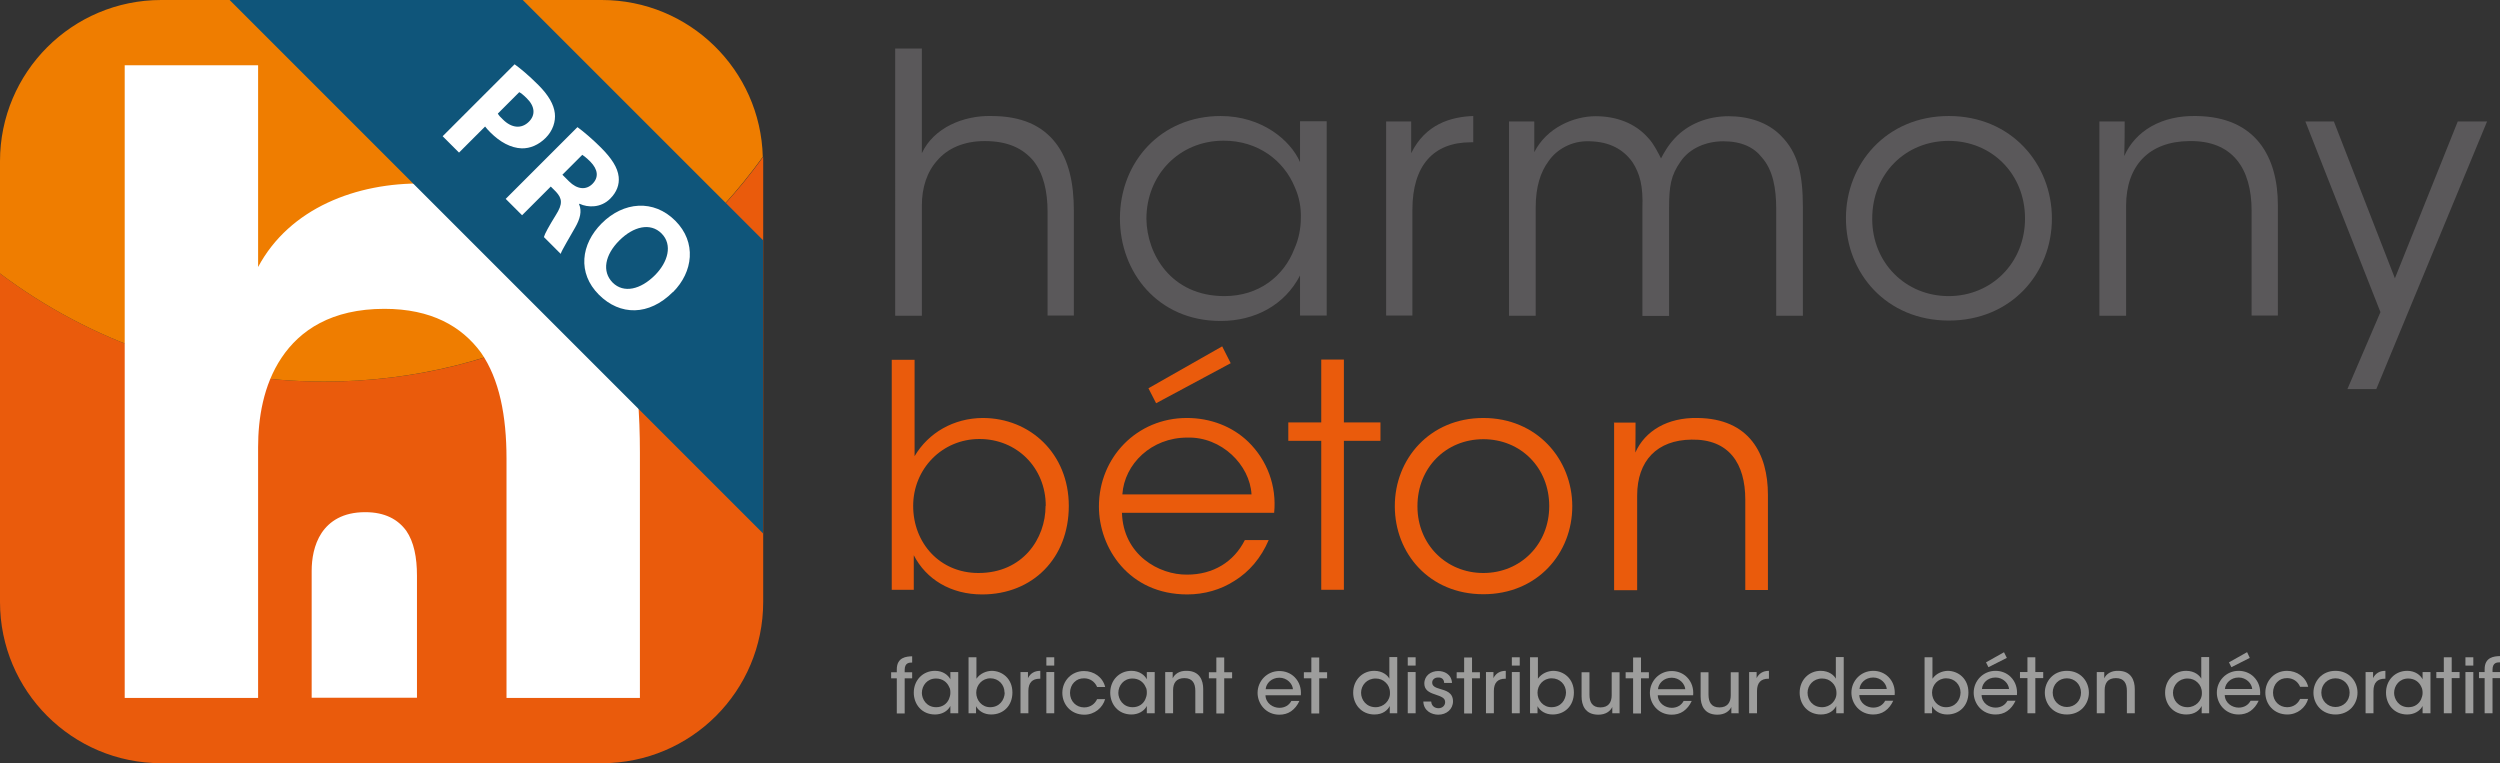 <?xml version="1.0" encoding="UTF-8"?>
<svg id="Calque_1" data-name="Calque 1" xmlns="http://www.w3.org/2000/svg" xmlns:xlink="http://www.w3.org/1999/xlink" viewBox="0 0 123.69 37.75">
  <rect x="0" y="0" width="123.69" height="37.75" fill="#333333" stroke="none"/>
  <defs>
    <style>
      .cls-1, .cls-2 {
        fill: none;
      }

      .cls-3 {
        fill: #ea5b0c;
      }

      .cls-4 {
        fill: #ef7d00;
      }

      .cls-5 {
        fill: #fff;
      }

      .cls-6 {
        fill: #9d9d9c;
      }

      .cls-7 {
        fill: #0f557a;
      }

      .cls-8 {
        fill: #5a585a;
      }

      .cls-2 {
        clip-path: url(#clippath);
      }
    </style>
    <clipPath id="clippath">
      <rect class="cls-1" y="0" width="37.75" height="37.75"/>
    </clipPath>
  </defs>
  <g>
    <g>
      <path class="cls-8" d="m44.29,2.4h1.32v5.18c.59-1.27,2.07-1.87,3.43-1.84,1.52,0,2.52.48,3.18,1.32s.91,2,.91,3.37v5.18h-1.3v-5.12c0-1.04-.21-1.91-.7-2.53-.52-.62-1.27-.98-2.41-.98-1.05,0-1.84.37-2.34.95-.52.57-.77,1.36-.77,2.23v5.46h-1.32V2.4Z"/>
      <path class="cls-8" d="m65.64,15.61h-1.32v-1.98c-.75,1.45-2.21,2.25-3.93,2.25-3.12,0-4.98-2.43-4.98-5.07,0-2.82,2.05-5.07,4.98-5.07,2.05,0,3.46,1.2,3.93,2.28v-2.02h1.32v9.6h0Zm-8.92-4.78c.02,1.73,1.21,3.82,3.86,3.82,1.7,0,2.94-.98,3.46-2.34.21-.46.32-1,.32-1.52.02-.54-.09-1.07-.3-1.53-.54-1.32-1.82-2.3-3.52-2.3-2.21,0-3.82,1.71-3.82,3.86v.02h0Z"/>
      <path class="cls-8" d="m68.57,6.01h1.25v1.57c.7-1.43,1.95-1.8,3.07-1.84v1.3h-.12c-1.86,0-2.89,1.16-2.89,3.34v5.23h-1.3V6.01h0Z"/>
      <path class="cls-8" d="m74.66,6.01h1.25v1.52c.61-1.21,1.95-1.78,3.03-1.78,1,0,1.95.32,2.62,1.09.25.25.57.89.62,1,.14-.27.34-.64.7-1.02.62-.66,1.57-1.07,2.64-1.07.98,0,1.93.29,2.59.96.84.84,1.09,1.87,1.09,3.57v5.34h-1.32v-5.28c0-1.02-.16-1.93-.71-2.55-.39-.5-1-.8-1.91-.8-.84,0-1.66.34-2.11,1-.48.68-.57,1.21-.57,2.3v5.34h-1.32v-5.34c.04-1.07-.12-1.7-.5-2.28-.45-.62-1.12-1-2.11-1.02-.89-.04-1.64.41-2.03.98-.41.55-.64,1.29-.64,2.3v5.35h-1.32s0-9.61,0-9.61Z"/>
      <path class="cls-8" d="m91.33,10.79c0-2.68,2-5.05,5.09-5.05s5.1,2.37,5.1,5.07-2,5.05-5.1,5.05-5.09-2.36-5.09-5.05c0,0,0-.02,0-.02Zm1.3.04c0,2.18,1.66,3.82,3.78,3.82s3.78-1.64,3.78-3.84-1.64-3.84-3.78-3.84-3.78,1.64-3.78,3.84v.02Z"/>
      <path class="cls-8" d="m103.87,6.01h1.25c0,.54,0,1.07-.02,1.71.55-1.25,1.86-2.02,3.57-1.98,2.98.04,4.03,2.07,4.03,4.41v5.46h-1.3v-5.19c0-2.07-.93-3.48-3.09-3.44-1.98.02-3.12,1.21-3.12,3.21v5.43h-1.32V6.01Z"/>
      <path class="cls-8" d="m117.77,15.43l-3.71-9.42h1.41l3.02,7.76,3.11-7.76h1.45l-5.48,13.24h-1.43l1.64-3.82h0Z"/>
      <path class="cls-3" d="m44.11,17.8h1.14v4.77c.69-1.17,1.94-1.88,3.37-1.89,2.35,0,4.26,1.77,4.26,4.35s-1.78,4.38-4.29,4.38c-1.55,0-2.77-.75-3.38-1.94v1.71h-1.09v-11.38h0Zm7.63,7.23c0-1.89-1.43-3.31-3.28-3.31s-3.28,1.48-3.28,3.31,1.31,3.32,3.23,3.32c2.2,0,3.32-1.71,3.32-3.31v-.02h0Z"/>
      <path class="cls-3" d="m55.51,25.37c.06,2.08,1.83,3.08,3.23,3.06,1.28,0,2.31-.63,2.85-1.71h1.18c-.38.89-.97,1.57-1.68,2.01-.69.45-1.51.68-2.35.68-2.88,0-4.37-2.29-4.37-4.35,0-2.43,1.88-4.38,4.35-4.38,1.17,0,2.25.42,3.03,1.17.95.92,1.42,2.2,1.29,3.52h-7.53Zm6.41-.91c-.08-1.45-1.48-2.86-3.18-2.81-1.78,0-3.11,1.31-3.21,2.81h6.4-.01Zm-1.45-7.32l.42.83-3.69,1.98-.38-.74,3.66-2.08h0Z"/>
      <path class="cls-3" d="m65.37,21.81h-1.63v-.91h1.63v-3.11h1.12v3.11h1.81v.91h-1.81v7.37h-1.12v-7.37Z"/>
      <path class="cls-3" d="m69.01,25.03c0-2.31,1.72-4.35,4.38-4.35s4.4,2.05,4.4,4.37-1.72,4.35-4.4,4.35-4.38-2.03-4.38-4.35c0,0,0-.02,0-.02Zm1.12.03c0,1.88,1.43,3.29,3.26,3.29s3.26-1.41,3.26-3.31-1.41-3.31-3.26-3.31-3.26,1.41-3.26,3.31c0,0,0,.02,0,.02Z"/>
      <path class="cls-3" d="m79.84,20.91h1.08c0,.46,0,.92-.01,1.48.48-1.08,1.6-1.74,3.08-1.71,2.57.03,3.48,1.78,3.48,3.8v4.71h-1.12v-4.47c0-1.78-.8-3-2.66-2.97-1.71.02-2.69,1.05-2.69,2.77v4.68h-1.14v-8.27l-.02-.02Z"/>
    </g>
    <g>
      <path class="cls-6" d="m44.37,33.56h-.28v-.3h.28v-.14c0-.61.48-.64.76-.65v.31c-.13,0-.37,0-.37.36v.12h.37v.3h-.37v1.74h-.39v-1.74Z"/>
      <path class="cls-6" d="m47.41,35.29h-.39v-.36c-.14.27-.43.42-.76.42-.66,0-1.05-.51-1.05-1.08,0-.62.45-1.08,1.05-1.08.4,0,.66.22.76.42v-.36h.39v2.04Zm-1.8-1.01c0,.3.22.71.71.71.31,0,.53-.17.63-.4.04-.09.07-.2.07-.3s0-.21-.06-.3c-.1-.24-.33-.42-.65-.42-.43,0-.7.34-.7.72h0Z"/>
      <path class="cls-6" d="m47.92,32.52h.39v1.06c.19-.27.49-.38.75-.39.53,0,1.03.39,1.03,1.07s-.47,1.09-1.05,1.09c-.35,0-.62-.17-.75-.41v.35h-.37v-2.77Zm1.78,1.75c0-.4-.3-.71-.7-.71s-.7.33-.7.71.28.72.69.72c.46,0,.71-.36.72-.72h0Z"/>
      <path class="cls-6" d="m50.49,33.25h.37v.3c.12-.24.33-.36.61-.36v.39h-.03c-.37,0-.56.2-.56.61v1.1h-.39s0-2.04,0-2.04Z"/>
      <path class="cls-6" d="m51.77,32.52h.39v.41h-.39v-.41Zm0,.73h.39v2.04h-.39v-2.04Z"/>
      <path class="cls-6" d="m54.68,34.58c-.12.44-.53.78-1.03.78-.67,0-1.09-.51-1.09-1.08,0-.6.46-1.08,1.07-1.08.49,0,.93.3,1.05.79h-.4c-.11-.27-.36-.43-.64-.43-.21,0-.36.06-.5.2-.12.12-.2.31-.2.52,0,.42.31.72.7.72.34,0,.55-.21.64-.41h.4Z"/>
      <path class="cls-6" d="m57.13,35.29h-.39v-.36c-.14.27-.44.42-.76.42-.66,0-1.05-.51-1.05-1.08,0-.62.45-1.08,1.05-1.08.4,0,.66.22.76.42v-.36h.39v2.04Zm-1.8-1.01c0,.3.22.71.71.71.31,0,.53-.17.63-.4.04-.09.07-.2.07-.3s0-.21-.06-.3c-.1-.24-.33-.42-.65-.42-.43,0-.7.34-.7.72h0Z"/>
      <path class="cls-6" d="m57.65,33.25h.37v.31c.1-.21.33-.38.69-.37.65,0,.82.48.82.9v1.2h-.39v-1.11c0-.37-.14-.63-.54-.63s-.56.24-.56.6v1.14h-.39s0-2.04,0-2.04Z"/>
      <path class="cls-6" d="m60.18,33.56h-.37v-.3h.37v-.73h.39v.73h.39v.3h-.39v1.74h-.39v-1.74Z"/>
      <path class="cls-6" d="m62.61,34.4c.02.41.38.62.69.62.27,0,.48-.13.59-.34h.4c-.1.22-.24.39-.41.51-.17.12-.38.17-.58.17-.67,0-1.08-.54-1.08-1.08,0-.58.46-1.08,1.08-1.08.29,0,.56.11.75.3.24.24.34.56.31.9h-1.75Zm1.36-.3c-.02-.27-.29-.57-.67-.57-.4,0-.66.29-.68.57h1.35Z"/>
      <path class="cls-6" d="m64.88,33.56h-.37v-.3h.37v-.73h.39v.73h.39v.3h-.39v1.74h-.39v-1.74Z"/>
      <path class="cls-6" d="m69.13,35.29h-.37v-.36c-.11.21-.34.42-.76.42-.64,0-1.05-.5-1.05-1.08,0-.63.46-1.08,1.04-1.08.42,0,.67.23.75.39v-1.07h.39v2.77h0Zm-1.79-1.02c0,.37.27.72.72.72.2,0,.38-.08.51-.21.13-.13.21-.31.2-.51,0-.2-.08-.38-.21-.5-.13-.13-.3-.2-.5-.2-.43,0-.72.33-.72.71h0Z"/>
      <path class="cls-6" d="m69.65,32.52h.39v.41h-.39v-.41Zm0,.73h.39v2.04h-.39v-2.04Z"/>
      <path class="cls-6" d="m71.45,33.79c0-.16-.1-.28-.3-.27-.19,0-.3.13-.29.26,0,.16.15.24.37.3.31.09.65.18.66.61,0,.4-.32.67-.73.67-.32,0-.72-.18-.74-.65h.39c.02.25.21.33.36.33.19,0,.33-.13.33-.3,0-.2-.16-.27-.52-.39-.28-.09-.51-.22-.51-.53,0-.39.32-.62.69-.62.28,0,.65.14.68.59h-.39Z"/>
      <path class="cls-6" d="m72.44,33.56h-.37v-.3h.37v-.73h.39v.73h.39v.3h-.39v1.74h-.39v-1.74Z"/>
      <path class="cls-6" d="m73.52,33.25h.37v.3c.12-.24.33-.36.61-.36v.39h-.03c-.37,0-.56.2-.56.61v1.1h-.39s0-2.04,0-2.04Z"/>
      <path class="cls-6" d="m74.8,32.52h.39v.41h-.39v-.41Zm0,.73h.39v2.04h-.39v-2.04Z"/>
      <path class="cls-6" d="m75.7,32.52h.39v1.06c.19-.27.49-.38.75-.39.53,0,1.03.39,1.03,1.07s-.47,1.09-1.05,1.09c-.35,0-.62-.17-.75-.41v.35h-.37s0-2.77,0-2.77Zm1.78,1.75c0-.4-.3-.71-.71-.71s-.7.33-.7.71.28.72.69.72c.47,0,.71-.36.72-.72h0Z"/>
      <path class="cls-6" d="m80.14,35.29h-.37v-.31c-.1.21-.33.38-.69.38-.66,0-.83-.48-.83-.9v-1.2h.39v1.11c0,.37.14.63.54.63s.56-.25.56-.6v-1.14h.39v2.04h.01Z"/>
      <path class="cls-6" d="m80.8,33.56h-.37v-.3h.37v-.73h.39v.73h.39v.3h-.39v1.74h-.39v-1.74Z"/>
      <path class="cls-6" d="m82.02,34.4c.02.41.38.62.69.62.27,0,.48-.13.59-.34h.4c-.1.22-.24.39-.41.51-.17.12-.38.17-.58.17-.67,0-1.08-.54-1.08-1.08,0-.58.46-1.08,1.08-1.08.29,0,.56.11.75.3.24.24.34.56.31.9h-1.75Zm1.36-.3c-.02-.27-.29-.57-.67-.57-.4,0-.66.29-.68.57h1.35Z"/>
      <path class="cls-6" d="m86.03,35.29h-.37v-.31c-.1.21-.33.38-.69.38-.66,0-.83-.48-.83-.9v-1.2h.39v1.11c0,.37.14.63.54.63s.56-.25.56-.6v-1.14h.39v2.04h.01Z"/>
      <path class="cls-6" d="m86.54,33.25h.37v.3c.12-.24.33-.36.61-.36v.39h-.03c-.37,0-.56.2-.56.61v1.1h-.39s0-2.04,0-2.04Z"/>
      <path class="cls-6" d="m91.22,35.29h-.37v-.36c-.11.21-.34.42-.76.42-.64,0-1.05-.49-1.05-1.08,0-.63.46-1.08,1.04-1.08.42,0,.67.23.75.39v-1.07h.39v2.77h0Zm-1.79-1.02c0,.38.27.72.72.72.2,0,.38-.08.51-.21.13-.13.21-.31.2-.51,0-.2-.08-.38-.21-.5-.13-.13-.3-.2-.5-.2-.43,0-.72.33-.72.71h0Z"/>
      <path class="cls-6" d="m91.99,34.39c.02.41.38.62.69.62.27,0,.48-.13.59-.34h.4c-.1.22-.24.39-.41.51-.17.12-.38.17-.58.17-.67,0-1.08-.54-1.08-1.08,0-.58.46-1.08,1.08-1.08.29,0,.56.11.75.3.24.24.34.56.31.9h-1.75Zm1.36-.3c-.02-.27-.29-.57-.67-.57-.4,0-.66.29-.68.57h1.35Z"/>
      <path class="cls-6" d="m95.22,32.52h.39v1.06c.19-.27.49-.38.75-.39.53,0,1.03.39,1.03,1.07s-.47,1.09-1.05,1.09c-.35,0-.62-.17-.75-.41v.35h-.37s0-2.77,0-2.77Zm1.78,1.75c0-.4-.3-.71-.71-.71s-.7.33-.7.71.28.72.69.72c.47,0,.71-.36.72-.72h0Z"/>
      <path class="cls-6" d="m98.04,34.39c.02.41.38.62.69.62.27,0,.48-.13.59-.34h.4c-.1.22-.24.39-.41.51-.17.12-.37.17-.58.17-.67,0-1.08-.54-1.08-1.08,0-.58.46-1.08,1.08-1.08.29,0,.56.11.75.3.24.24.34.56.31.9h-1.75Zm1.36-.3c-.02-.27-.29-.57-.67-.57-.4,0-.66.29-.67.57h1.35-.01Zm-.25-1.82l.14.28-.91.46-.12-.24s.89-.5.89-.5Z"/>
      <path class="cls-6" d="m100.31,33.55h-.37v-.3h.37v-.73h.39v.73h.39v.3h-.39v1.74h-.39v-1.74Z"/>
      <path class="cls-6" d="m101.17,34.27c0-.54.4-1.08,1.09-1.08s1.09.53,1.09,1.08-.4,1.08-1.09,1.08-1.09-.53-1.09-1.08h0Zm.39,0c0,.4.31.71.7.71s.7-.3.7-.71-.31-.71-.7-.71-.7.3-.7.71h0Z"/>
      <path class="cls-6" d="m103.74,33.25h.37v.31c.1-.21.33-.38.69-.37.65,0,.82.48.82.9v1.2h-.39v-1.11c0-.37-.14-.63-.54-.63s-.56.24-.56.6v1.14h-.39s0-2.04,0-2.04Z"/>
      <path class="cls-6" d="m109.3,35.29h-.37v-.36c-.11.21-.34.42-.76.42-.64,0-1.05-.49-1.05-1.08,0-.63.46-1.08,1.04-1.08.42,0,.67.23.75.39v-1.07h.39v2.77h0Zm-1.79-1.02c0,.38.27.72.72.72.2,0,.38-.08.51-.21.13-.13.21-.31.2-.51,0-.2-.08-.38-.21-.5-.13-.13-.3-.2-.5-.2-.43,0-.72.33-.72.71h0Z"/>
      <path class="cls-6" d="m110.07,34.39c.02.41.38.62.69.62.27,0,.48-.13.59-.34h.4c-.1.22-.24.39-.41.51-.17.12-.38.17-.58.17-.67,0-1.08-.54-1.08-1.08,0-.58.46-1.08,1.08-1.08.29,0,.56.11.75.3.24.24.34.56.31.9h-1.75Zm1.36-.3c-.02-.27-.29-.57-.67-.57-.4,0-.66.29-.68.57h1.35Zm-.25-1.82l.13.28-.91.46-.12-.24.89-.5h.01Z"/>
      <path class="cls-6" d="m114.2,34.57c-.12.44-.53.78-1.03.78-.67,0-1.09-.51-1.09-1.08,0-.6.46-1.08,1.07-1.08.49,0,.93.3,1.05.79h-.4c-.11-.27-.36-.43-.64-.43-.21,0-.36.06-.5.2-.12.12-.2.31-.2.52,0,.42.31.72.7.72.34,0,.55-.21.64-.41h.4,0Z"/>
      <path class="cls-6" d="m114.46,34.27c0-.54.4-1.08,1.09-1.08s1.09.53,1.09,1.08-.4,1.08-1.09,1.08-1.09-.53-1.09-1.08h0Zm.39,0c0,.4.31.71.7.71s.7-.3.7-.71-.31-.71-.7-.71-.7.3-.7.71h0Z"/>
      <path class="cls-6" d="m117.04,33.25h.37v.3c.12-.24.33-.36.61-.36v.39h-.03c-.37,0-.56.2-.56.61v1.1h-.39s0-2.04,0-2.04Z"/>
      <path class="cls-6" d="m120.25,35.29h-.39v-.36c-.14.27-.44.42-.76.42-.66,0-1.05-.51-1.05-1.08,0-.62.45-1.08,1.05-1.08.4,0,.66.22.76.42v-.36h.39v2.04Zm-1.8-1.01c0,.3.22.71.71.71.31,0,.53-.17.63-.4.04-.09.07-.2.07-.3s-.01-.21-.06-.3c-.1-.24-.33-.42-.65-.42-.43,0-.7.34-.7.72h0Z"/>
      <path class="cls-6" d="m120.91,33.55h-.37v-.3h.37v-.73h.39v.73h.39v.3h-.39v1.74h-.39v-1.74Z"/>
      <path class="cls-6" d="m121.98,32.52h.39v.41h-.39v-.41Zm0,.73h.39v2.04h-.39v-2.04Z"/>
      <path class="cls-6" d="m122.93,33.55h-.28v-.3h.28v-.14c0-.61.48-.64.76-.65v.31c-.13,0-.37,0-.37.36v.12h.37v.3h-.37v1.74h-.39v-1.74Z"/>
    </g>
  </g>
  <g>
    <g>
      <path class="cls-3" d="m16.05,18.88c-6.02,0-11.58-1.99-16.05-5.35v16.25c0,4.41,3.57,7.98,7.98,7.98h21.8c4.41,0,7.98-3.57,7.98-7.98V7.98c0-.07,0-.14,0-.22-4.86,6.73-12.76,11.12-21.69,11.12h-.01Z"/>
      <path class="cls-4" d="m37.74,7.76C37.63,3.46,34.11,0,29.77,0H7.98C3.57,0,0,3.57,0,7.98v5.55c4.47,3.36,10.03,5.35,16.05,5.35,8.93,0,16.84-4.39,21.69-11.12Z"/>
    </g>
    <rect class="cls-1" y="0" width="37.75" height="37.75" rx="8.5" ry="8.5"/>
    <path class="cls-5" d="m6.17,3.23h6.6v9.98c1.56-2.92,4.88-4.18,8.16-4.13,4.28,0,6.95,1.46,8.56,3.88,1.66,2.42,2.17,5.69,2.17,9.42v12.15h-6.6v-11.84c0-2.11-.35-3.93-1.26-5.24-.96-1.31-2.47-2.17-4.78-2.17-2.62,0-4.18,1.06-5.09,2.42s-1.16,3.02-1.16,4.43v12.4h-6.6s0-31.3,0-31.3Z"/>
    <path class="cls-5" d="m20.63,34.52v-6.04c0-.9-.15-1.67-.53-2.22-.41-.56-1.05-.92-2.03-.92-1.11,0-1.77.45-2.16,1.03-.38.58-.49,1.28-.49,1.88v6.27h5.21Z"/>
    <g class="cls-2">
      <g>
        <path class="cls-7" d="m41.7,30.34L7.57-3.79c-2-2-2-5.25,0-7.25h0c2-2,5.25-2,7.25,0L48.95,23.08c2,2,2,5.25,0,7.25h0c-2,2-5.25,2-7.25,0h0Z"/>
        <g>
          <path class="cls-5" d="m25.46,3.18c.29.21.68.53,1.18,1.03s.76.96.81,1.39c.05.41-.1.87-.45,1.22s-.77.53-1.19.52c-.54-.02-1.07-.31-1.55-.79-.11-.11-.2-.21-.26-.29l-1.29,1.29-.81-.81,3.55-3.55h.01Zm-.83,2.44c.05.09.13.18.25.29.43.43.92.48,1.29.11.33-.33.3-.76-.11-1.16-.17-.17-.29-.26-.37-.3,0,0-1.06,1.06-1.06,1.06Z"/>
          <path class="cls-5" d="m28.57,6.29c.3.22.73.58,1.16,1.01.53.53.83.99.88,1.45.04.38-.09.75-.42,1.08-.46.46-1.1.45-1.52.25l-.02.02c.15.35.05.73-.19,1.15-.29.52-.65,1.1-.72,1.31l-.83-.83c.04-.16.25-.54.59-1.09.35-.55.32-.82,0-1.16l-.25-.25-1.42,1.42-.81-.81s3.55-3.55,3.55-3.55Zm-.74,2.36l.32.32c.41.41.85.44,1.16.13.33-.33.27-.72-.1-1.1-.2-.2-.33-.29-.4-.34l-.99.99h.01Z"/>
          <path class="cls-5" d="m33.29,14.45c-1.18,1.18-2.61,1.18-3.66.13-1.07-1.07-.89-2.5.14-3.53,1.08-1.08,2.57-1.2,3.64-.13s.88,2.54-.11,3.53h0Zm-2.65-2.55c-.71.71-.87,1.53-.33,2.08.55.55,1.39.34,2.09-.36.65-.65.89-1.51.33-2.07-.55-.55-1.39-.35-2.09.35Z"/>
        </g>
      </g>
    </g>
    <rect class="cls-1" y="0" width="123.69" height="37.75"/>
  </g>
</svg>
